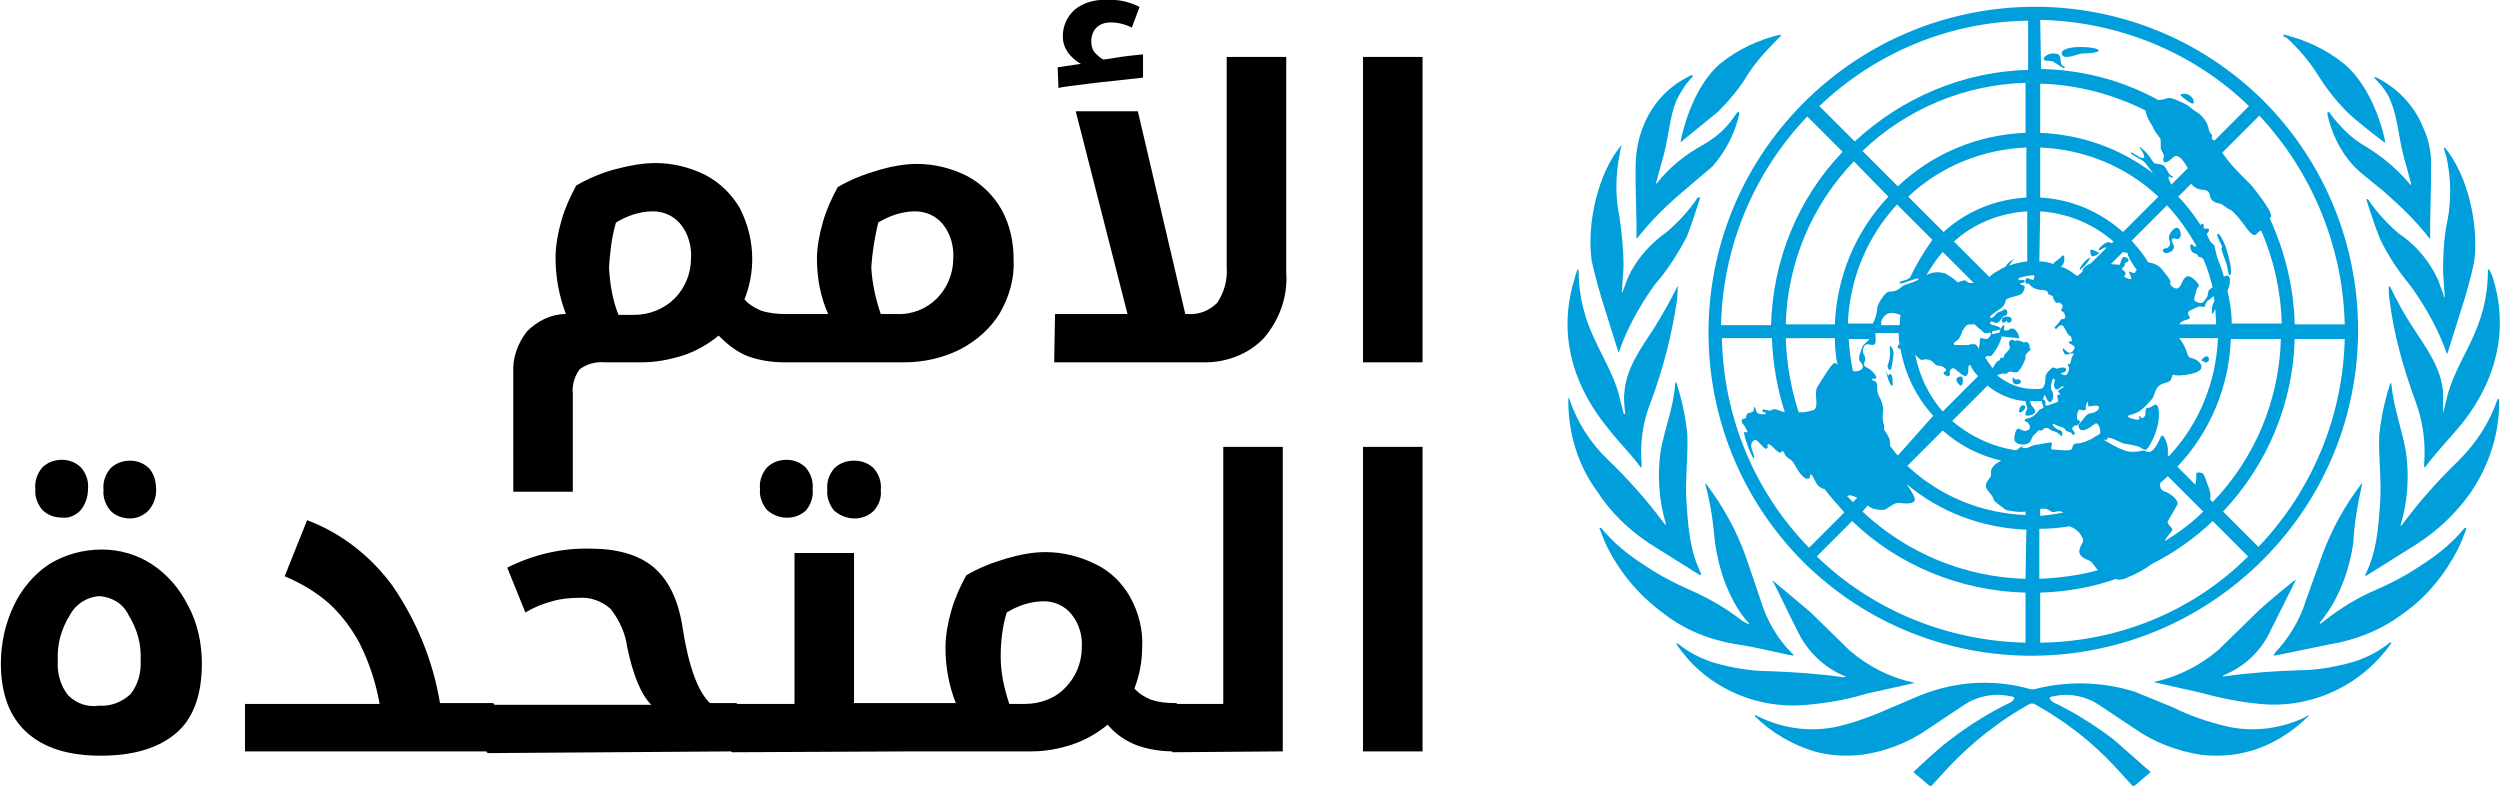 <?xml version="1.0" encoding="utf-8"?>
<!-- Generator: Adobe Illustrator 21.1.0, SVG Export Plug-In . SVG Version: 6.00 Build 0)  -->
<svg version="1.1" id="Layer_1" xmlns="http://www.w3.org/2000/svg" xmlns:xlink="http://www.w3.org/1999/xlink" x="0px" y="0px"
	 viewBox="0 0 289.8 91.1" style="enable-background:new 0 0 289.8 91.1;" xml:space="preserve">
<style type="text/css">
	.st0{fill:#009EDB;}
</style>
<path d="M158,87.1h6.9V51.8H158V87.1z M148.7,87.1V51.8h-6.9v29.8h-5.8c-0.1,0-0.2,0.1-0.2,0.2v5.2c0,0.1,0.1,0.2,0.2,0.2
	c0,0,0,0,0,0L148.7,87.1z M116.7,71c1.3-0.8,2.8-1.3,4.3-1.3c1.2,0,2.4,0.5,3.2,1.5c0.9,1.1,1.3,2.5,1.2,3.9c0,1.7-0.7,3.4-1.9,4.6
	c-1.2,1.3-3,1.9-4.7,1.9H117c-0.6-1.8-1-3.6-1-5.5C116,74.4,116.2,72.6,116.7,71 M105.5,81.5c-0.2,0-0.2,0.1-0.2,0.2v5.2
	c0,0.2,0.1,0.2,0.2,0.2h14.1c1.6,0,3.2-0.3,4.7-0.8c1.5-0.5,2.9-1.3,4.1-2.3c0.9,1.1,2.1,1.9,3.4,2.4c1.4,0.5,2.8,0.7,4.3,0.7h0.2
	c0.1,0,0.2-0.1,0.2-0.2c0,0,0,0,0,0v-5.2c0-0.1-0.1-0.2-0.2-0.2h-0.2c-0.9,0-1.8-0.1-2.7-0.4c-0.7-0.3-1.4-0.7-1.9-1.3
	c0.6-1.5,0.9-3.2,0.9-4.8c0.1-2-0.4-4-1.4-5.8c-0.9-1.6-2.3-3-4-3.8c-1.8-0.9-3.8-1.4-5.8-1.4c-1.5,0-3,0.3-4.4,0.7
	c-1.7,0.5-3.3,1.1-4.8,2c-0.7,1.3-1.3,2.6-1.7,4c-0.4,1.4-0.7,2.9-0.7,4.4c0,2.2,0.4,4.4,1.2,6.4L105.5,81.5z M101.3,59.2
	c0.6-0.7,0.9-1.5,0.8-2.4c0.1-0.9-0.2-1.8-0.8-2.5c-0.6-0.6-1.4-0.9-2.3-0.9c-0.9,0-1.7,0.3-2.3,0.9c-0.6,0.7-0.9,1.6-0.8,2.5
	c-0.1,0.9,0.3,1.8,0.8,2.4C98.1,60.4,100.1,60.4,101.3,59.2 M93.4,59.2c0.6-0.7,0.9-1.6,0.8-2.5c0.1-0.9-0.2-1.8-0.8-2.5
	c-0.6-0.6-1.4-0.9-2.2-0.9c-0.9,0-1.7,0.3-2.3,0.9c-0.6,0.7-0.9,1.6-0.8,2.5c-0.1,0.9,0.3,1.8,0.8,2.4
	C90.2,60.3,92.2,60.3,93.4,59.2 M106,87.1c0.1,0,0.2-0.1,0.2-0.2c0,0,0,0,0,0v-5.2c0-0.1-0.1-0.2-0.2-0.2h-7V64.1h-6.9v17.5h-7.2
	c-0.2,0-0.2,0.1-0.2,0.2v5.2c0,0.1,0.1,0.2,0.2,0.2c0,0,0,0,0,0L106,87.1z M85.3,87.1c0.2,0,0.2-0.1,0.2-0.2v-5.2
	c0-0.1-0.1-0.2-0.2-0.2h-3c-1.4-1.3-2.5-4.3-3.2-8.9c-0.5-3.2-1.7-5.5-3.4-6.9c-1.7-1.4-4.2-2.1-7.2-2.1c-3.4-0.1-6.7,0.7-9.7,2.2
	l2.1,5.2c1-0.6,2-1,3.1-1.3c1-0.3,2.1-0.4,3.1-0.4c1.4-0.1,2.7,0.4,3.7,1.3c1,1.3,1.7,2.8,1.9,4.4c0.7,3.3,1.6,5.5,2.8,6.7H56.6
	c-0.2,0-0.2,0.1-0.2,0.2v5.2c0,0.1,0.1,0.2,0.2,0.2c0,0,0,0,0,0L85.3,87.1z M28.4,87.1h28.7c0.1,0,0.2-0.1,0.2-0.2c0,0,0,0,0,0v-5.2
	c0-0.1-0.1-0.2-0.2-0.2H51c-0.8-4.9-2.7-9.5-5.5-13.6c-2.5-3.4-5.9-6.1-9.9-7.6L33,66.8c1.9,0.8,3.6,1.8,5.2,3.2
	c1.4,1.3,2.6,2.9,3.5,4.6c1.1,2.2,1.9,4.6,2.3,7H28.4L28.4,87.1z M17.2,59.2c0.6-0.7,0.9-1.5,0.9-2.4c0-0.9-0.2-1.8-0.8-2.5
	c-0.6-0.6-1.4-0.9-2.2-0.9c-0.9,0-1.7,0.3-2.3,0.9c-0.6,0.7-0.9,1.6-0.8,2.5c-0.1,0.9,0.3,1.8,0.8,2.4c0.6,0.6,1.4,0.9,2.3,0.9
	C15.8,60.1,16.6,59.8,17.2,59.2 M9.3,59.2c0.6-0.7,0.9-1.6,0.9-2.5c0.1-0.9-0.2-1.8-0.8-2.5c-0.6-0.6-1.4-0.9-2.2-0.9
	c-0.9,0-1.7,0.3-2.3,0.9c-0.6,0.7-0.9,1.6-0.8,2.5c-0.1,0.9,0.3,1.8,0.8,2.4c0.6,0.6,1.4,0.9,2.3,0.9C7.9,60.1,8.7,59.8,9.3,59.2
	 M7.9,80.6c-0.9-1.1-1.3-2.6-1.2-4c-0.1-1.9,0.4-3.7,1.4-5.3c0.7-1.3,2-2.1,3.4-2.2c1.5,0.1,2.8,0.9,3.4,2.2c1,1.6,1.5,3.4,1.4,5.2
	c0.1,1.4-0.3,2.9-1.2,4c-1,0.9-2.3,1.4-3.6,1.3C10.2,82,8.9,81.6,7.9,80.6 M20.4,85c2-1.7,3-4.4,3-8.1c0-2.3-0.5-4.7-1.6-6.7
	c-1-2-2.4-3.6-4.2-4.8c-1.7-1.1-3.7-1.7-5.8-1.7c-2.2,0-4.3,0.6-6.1,1.7c-1.8,1.2-3.2,2.9-4.1,4.8c-1,2.1-1.5,4.4-1.5,6.7
	c0,3.5,1,6.2,3,8s4.8,2.7,8.6,2.7S18.4,86.7,20.4,85 M158,42h6.9V6.6H158V42z M122.7,10.2c0.3-0.1,1.8-0.3,4.3-0.6l5.5-0.6V6.3
	c-0.9,0.1-2.2,0.2-3.8,0.5l-0.8,0.1c-0.4-0.2-0.7-0.5-1-0.8c-0.3-0.4-0.4-0.8-0.4-1.3c0-0.6,0.2-1.2,0.6-1.6c0.4-0.4,1-0.6,1.6-0.6
	c0.9,0,1.7,0.2,2.5,0.6l0.9-2.4c-1.2-0.6-2.5-0.9-3.8-0.8c-1.3-0.1-2.7,0.3-3.7,1.1c-0.9,0.8-1.4,1.9-1.4,3.1c0,0.7,0.2,1.3,0.6,1.9
	c0.4,0.5,0.9,1,1.5,1.3l-2.7,0.4L122.7,10.2z M122.2,42h17.1c2.7,0.1,5.4-0.9,7.2-2.8c1.8-2.1,2.8-4.8,2.6-7.6V6.6h-6.9V31
	c0.1,1.5-0.3,2.9-1.1,4.1c-0.9,0.9-2.1,1.4-3.4,1.3h-0.3l-5.5-23.5h-7.2l6,23.5h-8.4L122.2,42z M101.8,25.8c1.3-0.8,2.8-1.3,4.3-1.3
	c1.2,0,2.4,0.5,3.2,1.5c0.9,1.1,1.3,2.6,1.2,4c0,1.7-0.7,3.4-1.9,4.6c-1.2,1.2-2.9,1.9-4.7,1.8h-1.8c-0.6-1.7-1-3.6-1.1-5.4
	C101.1,29.3,101.4,27.5,101.8,25.8 M90.7,36.4c-0.2,0-0.2,0.1-0.2,0.2v5.2c0,0.2,0.1,0.2,0.2,0.2h14.1c2.3,0,4.5-0.5,6.5-1.5
	c1.9-1,3.5-2.4,4.6-4.2c1.1-1.9,1.7-4,1.6-6.2c0-2-0.4-4-1.4-5.8c-0.9-1.6-2.3-3-4-3.9c-1.8-0.9-3.8-1.4-5.8-1.4
	c-1.5,0-3,0.3-4.4,0.7c-1.7,0.5-3.3,1.1-4.8,2c-0.7,1.3-1.3,2.6-1.7,4c-0.4,1.4-0.7,2.9-0.7,4.3c0,2.2,0.4,4.4,1.3,6.4L90.7,36.4z
	 M71.4,25.8c1.3-0.8,2.8-1.3,4.3-1.3c1.2,0,2.4,0.5,3.2,1.5c0.9,1.1,1.3,2.6,1.2,4c0,1.7-0.7,3.4-1.9,4.6c-1.2,1.2-2.9,1.9-4.7,1.9
	h-1.8c-0.7-1.7-1-3.6-1.1-5.5C70.7,29.3,70.9,27.5,71.4,25.8 M91.2,42c0.1,0,0.2-0.1,0.2-0.2c0,0,0,0,0,0v-5.2
	c0-0.1-0.1-0.2-0.2-0.2h-0.2c-0.9,0-1.9-0.1-2.8-0.4c-0.7-0.3-1.4-0.7-1.9-1.3c0.6-1.5,0.9-3.1,0.9-4.7c0-2-0.5-4-1.4-5.8
	c-0.9-1.6-2.3-3-4-3.9c-1.8-0.9-3.8-1.4-5.8-1.4c-1.5,0-3.1,0.3-4.6,0.7c-1.6,0.4-3.2,1.1-4.6,1.9c-0.7,1.3-1.3,2.6-1.7,4
	c-0.4,1.4-0.7,2.9-0.7,4.4c0,2.2,0.4,4.4,1.2,6.5c-1.7,0-3.3,0.8-4.5,2c-1.1,1.4-1.7,3.1-1.6,4.8V57h6.9V45.6c-0.1-1,0.2-2,0.8-2.8
	c0.8-0.6,1.9-0.9,2.9-0.8h4.3c1.6,0,3.2-0.3,4.8-0.8c1.5-0.5,2.9-1.3,4.1-2.3c1,1,2.1,1.9,3.4,2.4c1.4,0.5,2.8,0.7,4.3,0.7L91.2,42z
	"/>
<g>
	<g>
		<g>
			<g>
				<path class="st0" d="M267.3,83.1c-2.9,1.4-6.1,1.8-9.2,1.1c-2.1-0.5-4.2-1.2-6.2-2.2l-4.4-1.8c-3.8-1.2-7.9-1.3-11.7-0.3h-0.4
					c-3.8-1.1-7.9-1-11.7,0.3c-1.5,0.5-2.9,1.2-4.4,1.8c-2,0.9-4.1,1.7-6.2,2.2c-3.1,0.7-6.3,0.3-9.2-1.1l-0.4-0.2
					c-0.1,0-0.1,0-0.1,0.1c1.9,1.9,4.3,3.3,6.9,4.1c1.8,0.5,3.6,0.6,5.5,0.4c2.8-0.4,5.4-1.4,7.7-3l4.2-2.8c1.5-1,3.4-1.4,5.3-1
					c1,0.1,0.2,0.6,0.1,0.7c-2.5,1.2-4.9,2.7-7.1,4.4c-1.5,1.1-4.2,3.7-4.2,3.7l2,1.7l2.2-2.4c2.7-2.8,5.7-5.2,9.1-7.1
					c0.3-0.2,0.6-0.2,0.9,0c3.4,1.9,6.5,4.3,9.1,7.1l2.2,2.4l2-1.7l-4.2-3.7c-2.2-1.7-4.6-3.2-7.1-4.4c-0.1-0.1-0.9-0.6,0.1-0.7
					c1.8-0.4,3.7,0,5.2,1l4.2,2.8c2.3,1.6,5,2.6,7.7,3c1.8,0.2,3.7,0.1,5.5-0.4c2.6-0.7,5-2.2,6.9-4.1c0,0-0.1-0.1-0.1-0.1
					L267.3,83.1 M277,74.5c-1.2,1-2.6,1.7-4.1,2.2c-2.1,0.6-4.3,1-6.5,1c-2.9,0.1-5.7,0.3-8.5,0.7c-0.2,0-0.3,0-0.2-0.1h0
					c2.5-1,4.5-2.9,5.6-5.4l2.8-5.6c0,0,0-0.1,0-0.1c-0.2,0.1-3,2.4-4.3,3.6l-4.6,4.5c-2.1,1.8-4.6,3.1-7.3,3.7c0,0-0.1,0-0.1,0
					c0,0,0,0.1-0.1,0.1h0.1l5.3,1.2c2.2,0.6,4.6,1.1,6.9,1.3c6,0.6,11.9-2.2,15.3-7.2C277.2,74.5,277.1,74.5,277,74.5 M285.7,61.2
					c-1.4,1.7-3.1,3.1-5,4.3c-1.6,1.1-3.3,2-5.1,2.8c-2.2,0.9-4.3,2.2-6.2,3.7l-0.4,0.3c-0.1,0-0.1,0-0.1-0.1s3-3.1,3.9-9.3
					c0.1-2.2,0.5-4.5,1-6.7c0-0.1,0-0.1,0-0.2c-2,2.6-3.6,5.5-4.7,8.6l-1.8,5c-0.7,2.3-2,4.4-3.6,6.1l-0.1,0.2c0,0,0,0.1,0,0.1
					l0.6-0.1l5.8-1.2c3.1-0.5,6.1-1.7,8.6-3.6c2.7-1.9,4.8-4.5,6.3-7.4c0.4-0.8,0.7-1.6,1-2.4C285.8,61.2,285.8,61.2,285.7,61.2
					 M289.5,46.3c-0.9,2.7-2.5,5.1-4.5,7.1c-2.4,2.3-4.6,4.8-6.6,7.5c0,0.1-0.2,0-0.1-0.1c0.8-2.7,1-5.6,0.6-8.4
					c-0.4-2.4-1.4-5-1.7-7.9c0-0.1-0.1-0.1-0.1-0.1c0,0.1-0.1,0.2-0.1,0.3c-0.6,1.9-1,3.8-1.2,5.8c-0.1,2.4,0.3,5.4,0.1,7.9
					c-0.2,2.8-0.4,5.6-1.7,8.2c0,0.1,0,0.1,0,0.2l5.9-3.7c2.5-1.6,4.6-3.6,6.3-6c2.1-3.1,3.3-6.7,3.3-10.4c0-0.1,0-0.2,0-0.4
					C289.7,46.2,289.5,46.3,289.5,46.3"/>
				<path class="st0" d="M283.2,47.9C283.2,47.9,283.2,47.9,283.2,47.9C283.2,48,283.1,47.9,283.2,47.9
					C283.1,47.9,283.1,47.9,283.2,47.9c0-0.8,0-1.6,0-2.4c-0.2-2.8-1.9-5.1-3.4-7.4c-1-1.5-1.9-3.1-2.7-4.8c0,0-0.1-0.1-0.2-0.1
					c0,0.2,0,1.1,0.1,1.6c0.5,4,1.6,7.9,3,11.7c0.9,2.4,1.2,4.9,1,7.4c0,0.2,0,0.2,0.1,0.3c0.9-1.3,2.6-3.1,3.7-4.4
					s7.1-8.1,4.2-17.5c-0.1-0.4-0.3-0.8-0.5-1.1c0,0-0.1,0.1-0.1,0.1c0,6.7-3.2,9.6-4.6,14.2L283.2,47.9 M283.2,34l-0.6-1.6
					l-0.4-0.8c-1-1.8-2.4-3.4-4.1-4.5c-1.4-1.2-2.6-2.5-3.6-4c0,0-0.1,0-0.1,0h-0.1c0.1,0.3,1,3.2,1.6,4.6c0.9,1.9,2.1,3.7,3.5,5.4
					l0.3,0.4c1.6,2.3,3,4.8,3.9,7.4c0,0.1,0.1,0.1,0.1,0.1l1.6-5.1c0.6-1.8,1.1-3.7,1.5-5.5c0.6-4.4-0.8-10.2-3.4-13.3
					c0,0-0.1,0.1-0.1,0.1c0,0.1,0.1,0.3,0.1,0.4l0.2,0.6c0.5,2.4,0.6,4.9,0.1,7.4c-0.4,1.9-0.5,3.9-0.5,5.9c0,0.3,0.2,2.8,0.2,2.9
					s-0.1,0-0.1,0 M275.3,9.1c0.8,0.8,1.5,1.7,1.9,2.8c0.7,1.7,0.9,4.2,1.4,6.1l0.9,3.3c0,0.1-0.1,0.2-0.1,0.1
					c-1.5-1.8-3.3-3.3-5.3-4.5c-1.4-0.8-2.5-1.9-3.5-3.1L270,13c-0.1,0-0.1,0-0.2,0v0.3c0.5,2.2,1.5,4.3,3.1,6
					c1.2,1.2,2.7,2.2,4,3.4c1.7,1.5,3.3,3.1,4.7,4.9c0,0,0.1,0.1,0.1,0l0-1.6l0.1-4.8v-1.6c0.1-1.6-0.2-3.3-0.9-4.8
					c-1-2.5-2.9-4.5-5.2-5.7c-0.1-0.1-0.3-0.1-0.5-0.2C275.2,9,275.2,9,275.3,9.1 M265.1,4.4c1.4,1.3,2.6,2.7,3.6,4.3
					c1,1.6,2.1,3,3.4,4.3c0.9,0.9,3.6,3,4.3,3.5c0,0,0,0,0.1,0c-0.1-0.8-1.4-6.4-4.9-9.2c-2-1.6-4.4-2.7-6.9-3.3v0.2L265.1,4.4
					 M209.5,81.7c2.3-0.2,4.6-0.6,6.9-1.3l5.4-1.2h0.1c0,0,0-0.1-0.1-0.1c0,0-0.1,0-0.1,0c-2.7-0.6-5.2-1.9-7.3-3.7l-4.6-4.5
					l-4.3-3.6c0,0,0,0.1,0,0.1c0.4,0.6,1.9,3.9,2.8,5.6c1.1,2.4,3.1,4.4,5.6,5.4c0.1,0.1,0,0.1-0.2,0.1h-0.1
					c-2.8-0.4-5.7-0.6-8.5-0.7c-2.2,0-4.4-0.4-6.5-1c-1.5-0.5-2.9-1.2-4.1-2.2c-0.1,0-0.1,0-0.2,0C197.5,79.5,203.4,82.3,209.5,81.7
					 M207.3,75.9l0.6,0.1c0,0,0-0.1,0-0.1l-0.2-0.2c-1.7-1.7-2.9-3.8-3.6-6.1l-1.7-5c-1.1-3.1-2.7-6-4.7-8.6c0,0.1,0,0.1,0,0.2
					c0.6,2.2,0.9,4.4,1.1,6.7c0.9,6.3,3.8,9.2,3.9,9.3s0,0.2-0.1,0.1L202,72c-1.9-1.5-4-2.7-6.3-3.7c-1.8-0.8-3.5-1.7-5.1-2.8
					c-1.9-1.2-3.6-2.6-5-4.3c-0.1,0-0.1,0-0.2,0c0.3,0.8,0.6,1.6,1,2.4c1.5,2.9,3.6,5.4,6.3,7.4c2.5,2,5.5,3.2,8.7,3.7
					C203.4,75,205.4,75.5,207.3,75.9 M191.2,63l5.9,3.7c0-0.1,0.1-0.1,0.1-0.2c-1.3-2.6-1.5-5.3-1.7-8.2c-0.2-2.4,0.2-5.5,0.1-7.9
					c-0.2-2-0.6-3.9-1.2-5.8c0-0.1-0.1-0.2-0.1-0.3c-0.1,0-0.1,0.1-0.1,0.1c-0.2,2.9-1.3,5.5-1.7,7.9c-0.4,2.8-0.2,5.7,0.6,8.4
					c0,0.1-0.1,0.2-0.1,0.1c-2-2.7-4.2-5.2-6.6-7.5c-2.1-2-3.6-4.4-4.5-7.1c0,0-0.1-0.1-0.1-0.1c0,0.1,0,0.2,0,0.4
					c0,3.7,1.1,7.4,3.3,10.4C186.7,59.4,188.8,61.4,191.2,63 M190.2,54.2c0.1-0.1,0.1-0.1,0.1-0.3c-0.2-2.5,0.1-5,1.1-7.4
					c1.4-3.8,2.4-7.7,3-11.7l0.1-1.6c0,0-0.1,0-0.1,0.1c-0.8,1.6-1.7,3.2-2.7,4.8c-1.5,2.3-3.2,4.6-3.4,7.4c-0.1,0.8,0,1.6,0.1,2.4
					c0,0,0,0.1-0.1,0.1c0,0,0,0-0.1-0.1l-0.6-2.4c-1.4-4.6-4.6-7.5-4.6-14.2c0,0-0.1-0.1-0.1-0.1c-0.2,0.4-0.3,0.8-0.4,1.2
					c-2.9,9.4,3,16.1,4.1,17.5S189.3,52.9,190.2,54.2 M186,35.7l1.6,5.1c0,0,0.1,0,0.1-0.1c0.9-2.6,2.3-5.1,3.9-7.4l0.3-0.4
					c1.4-1.6,2.6-3.5,3.6-5.4c0.6-1.4,1.5-4.4,1.6-4.6H197c-0.1,0-0.1,0-0.2,0c-1,1.5-2.2,2.8-3.6,4c-1.7,1.2-3.1,2.7-4.1,4.5
					l-0.4,0.8l-0.6,1.6c0,0-0.1,0.2-0.1,0s0.2-2.5,0.2-2.9c0-2-0.2-3.9-0.5-5.9c-0.5-2.4-0.4-4.9,0.1-7.4c0-0.2,0.1-0.4,0.1-0.6
					L188,17c0,0,0-0.1-0.1-0.1c-2.6,3.1-4,8.9-3.4,13.3C184.9,32,185.4,33.8,186,35.7 M189.6,21.2l0.1,4.8v1.6h0.1
					c1.4-1.8,3-3.4,4.7-4.9l4-3.4c1.5-1.7,2.6-3.8,3.1-6V13c-0.1,0-0.1,0-0.2,0l-0.5,0.7c-0.9,1.3-2.1,2.3-3.5,3.1
					c-2,1.1-3.9,2.6-5.3,4.4c-0.1,0.1-0.2,0.1-0.1-0.1l0.9-3.3c0.5-1.9,0.7-4.4,1.4-6.1c0.5-1,1.1-2,1.9-2.8c0-0.1,0-0.1,0-0.2
					c-0.2,0-0.3,0.1-0.5,0.2c-2.4,1.2-4.2,3.2-5.2,5.7c-0.6,1.5-0.9,3.1-0.9,4.8L189.6,21.2 M194.8,16.5
					C194.8,16.6,194.8,16.6,194.8,16.5l4.3-3.5c1.3-1.3,2.5-2.7,3.4-4.2c1-1.6,2.3-3,3.6-4.3l0.3-0.3c0-0.1,0-0.1,0-0.2
					c-2.5,0.6-4.9,1.7-6.9,3.3C196.1,10.1,194.9,15.8,194.8,16.5 M234.7,47.4c0.3-0.4-0.4-0.7-0.6,0S234.4,47.8,234.7,47.4
					 M242.3,29.9c-0.3-0.1-1.4,1.2-1.2,1.4C241.6,30.9,242,30.5,242.3,29.9 M242.5,29.7c0.2,0.1,0.9-0.3,0.8-0.4s-1-0.5-1-0.3
					C242.3,29.4,242.4,29.6,242.5,29.7 M255.8,42c0.4-0.1,0.3-0.7,0-0.7s-0.7,0.5-0.6,0.5S255.7,42.1,255.8,42 M251,28.8
					c-0.3,0-0.4,0.3-0.1,0.5c0.2,0.1,0.5,0,0.7-0.1c0.2-0.1,0.4-0.3,0.4-0.6s-0.4-0.7-0.2-0.9s0.5,0.1,0.7,0s0.3-0.3,0.3-0.5
					s-0.1-0.8-0.5-0.8s-0.8,0.8-0.8,0.8c-0.1,0.2-0.1,0.5,0,0.7C251.6,28.2,251.6,28.7,251,28.8"/>
				<path class="st0" d="M257.5,28.8c0,0.2,0.5,1.5,0.6,1.8s0.2,1.4,0.4,1.3s0.1-0.7,0.1-0.9c-0.1-0.7-0.3-1.4-0.5-2.1
					c-0.1-0.4-0.7-1.8-1-1.8s0.3,1,0.4,1.3C257.6,28.5,257.6,28.7,257.5,28.8 M254.1,12c0.3,0.1,0.3-0.5-0.2-0.9s-1.3-0.2-1.1,0
					C253.2,11.4,253.6,11.8,254.1,12 M239.2,7.7c-0.6-0.4-0.1-1-0.6-1.4c-0.6-0.2-1.2-0.1-1.6,0.3c-0.4,0.6,0.6,0.4,0.9,0.5
					s1.3,0.9,1.4,0.8S239.3,7.7,239.2,7.7 M243.1,5.7c-0.9-0.4-4.2-0.4-4.1,0.5s1.9,0,2.4,0S243.9,6.1,243.1,5.7 M234.1,44
					c-0.1-0.1-0.5,0.1-0.6-0.1s-0.3-0.1-0.2,0s-0.1,0.3,0.1,0.5c0.2,0.2,0.6,0.2,0.8,0C234.3,44.3,234.3,44.1,234.1,44 M232.2,37.4
					c0.3,0,0.3-0.2,0.4-0.2s0,0.2,0.3,0.2s0.6-0.7-0.3-0.7C231.9,36.7,232,37.4,232.2,37.4 M233.4,38.1c-0.5-0.1-0.4,0.2-0.8,0.2
					c-0.6,0.1-0.1-0.4-0.3-0.6c-0.1-0.1-0.4,0.4-0.5,0.7c0,0.1,0,0.6,0.2,0.6l1.9,0.2C234.3,39.4,233.9,38.3,233.4,38.1 M227.3,44.7
					c0.2,0,0.3-0.6,0.2-0.9s-0.6-0.1-0.7,0.1S227.1,44.7,227.3,44.7 M219.4,44.6c0-0.3,0-1-0.2-1.2s-0.1,0.1-0.3,0.1
					s-0.1-0.4-0.2-0.4s0.1,0.6,0.2,0.9S219.3,45,219.4,44.6 M219.2,42.8c0.2-0.6,0.2-1.2,0.3-1.8c0-0.5-0.3-0.9-0.4-0.9s0,0.3,0,0.8
					c0,0.5-0.1,1-0.3,1.5C218.8,42.6,219,43.1,219.2,42.8"/>
				<path class="st0" d="M209,65.1c14.8,14.7,38.7,14.5,53.4-0.3c14.6-14.7,14.6-38.4,0-53.1C247.6-3,223.7-2.8,209,12
					C194.4,26.7,194.4,50.4,209,65.1 M199.6,39.2h5.8c0.1,2.9,0.6,5.8,1.5,8.6c-0.3-0.1-0.6-0.2-0.9-0.3c-0.4-0.2-0.7,0.1-0.8,0.1
					c-0.4,0-0.9-0.3-0.9,0s0.4,0.1,0.4,0.3s-1,0.2-1.1-0.2s-0.3-0.8-0.3-0.3s-0.5,0.4-0.7,0.5c-0.1,0.1-0.2,0.3-0.2,0.5
					c0,0.2-0.5,0-0.5,0.4s0.3,0.4,0.4,0.7s0.4,0.5,0.2,0.6s-0.1-0.1-0.3,0s0.9,3.1,1.1,3s-0.3-1-0.3-1.4s0.1-0.5,0.4-0.7
					s1.1,1.2,1.4,1s-0.1-0.4,0.2-0.5s1.2,1.3,1.5,0.9c0.2-0.3,0.4,0.2,0.4,0.3c0.3,0.5,0.8,0.5,1.1,1.1s1,1.7,1.5,1.7
					s0.2-0.5,0.4-0.5s0.4,0.6,0.7,1.1c0.2,0.3,0.5,0.5,0.9,0.6c0.7,0.9,1.5,1.8,2.3,2.7l-4.1,4.1C203.3,56.9,199.8,48.3,199.6,39.2
					 M232.5,30.9l-0.4,0.2c-0.5,0.3-1.1,0.6-1.5,1l-4.1-4.1c2.3-2.1,5.3-3.3,8.5-3.5v5.8c-0.7,0.1-1.4,0.2-2.1,0.5
					c0.2-0.4,0.6-0.8,0.6-0.8S232.7,30.4,232.5,30.9 M229.4,40.3v0.2c0,0,0,0.1,0,0.1c0-0.2-0.1-0.3-0.2-0.5
					c-0.1-0.1-0.2-0.2-0.3-0.2c-0.1,0-0.2,0-0.3,0l-0.2,0l-0.2,0.1h-1.4c-0.2,0-0.3,0-0.3-0.1c-0.1-0.4,0.5-0.1,0.9-1.3
					c0-0.1,0.1-0.3,0.2-0.4l0.1-0.2l0.1-0.1l0.1-0.1c0.1-0.2,0.4-0.2,0.6-0.2h0.4l0,0l0.1,0.1l0.1,0.1c0.1,0.1,0.2,0.1,0.2,0.2
					c0.2,0.1,0.3,0.2,0.4,0.3l0.1,0.1c0,0,0,0.1,0.1,0.1c0.1,0.1,0.1,0.1,0.2,0.1h0.4c0.2-0.1,0.2,0,0.3,0c0,0,0,0.1,0,0.1
					c0,0.1,0,0.1-0.1,0.2c0,0.1-0.1,0.1-0.1,0.2c-0.1,0.1-0.2,0.2-0.4,0.2c-0.2,0-0.3-0.1-0.5-0.1c-0.1,0-0.2,0-0.2,0.1v0.1
					c0,0,0,0,0,0.1v0.1c0,0,0,0.1,0,0.1v0.1 M218.4,49.3c-0.2-0.6-0.2-1.1-0.1-1.7c0-0.6-0.2-1.2-0.5-1.7c-0.2-0.4-0.2-0.8-0.2-1.2
					c0-0.7-0.6-0.5-0.6-0.7s0.4,0,0.5-0.2s-0.6-1-1.1-1.2s-0.3-0.5-0.2-0.8c0-0.3,0-0.6-0.2-0.8c-0.1-0.4,0-1.1,0.5-1.1
					c0.2,0,0.6,0.2,0.8,0s0.1-0.8,0.1-1.3h2.7c0,0.4,0,0.9,0.1,1.3c-0.2,0.1-0.3,0.3-0.2,0.4c0.1,0.1,0.2,0.2,0.3,0.1
					c0.5,2.9,1.8,5.6,3.8,7.8l-4.1,4.6c-0.3-0.3-0.6-0.7-0.9-1.1c0-0.1,0-0.2,0-0.3c0-0.7-0.4-1.1-0.7-1.6 M214.8,43
					c-0.3-1.2-0.4-2.5-0.5-3.7h2.4c-0.2,0.3-0.7,0.6-0.8,0.9s-0.6,1.3-0.3,1.7C216.5,42.7,215.4,43.2,214.8,43 M215.3,57.7l-0.5,0.5
					l-0.7-0.7h0.1C214.4,57.3,214.8,57.5,215.3,57.7 M221.4,32.2c-0.1,0-0.1,0.1-0.2,0.1c-0.3,0.3-1,0.2-1,0.5s2.1-0.7,2.2-0.5
					s-0.9,0.5-1.5,0.7s-0.8,0.8-1.8,0.8c-0.4,0-0.7,0.4-0.9,0.7c-0.3,0.4-0.5,0.8-0.6,1.2c0,0.6-0.2,1.2-0.5,1.8h-2.9
					c0.2-5.1,2.2-10,5.7-13.8l4.1,4.1C223,29.2,222.1,30.7,221.4,32.2 M225.2,29.2l3.6,3.6c-0.1,0-0.2,0-0.4,0
					c-0.4,0-0.4-0.3-0.7-0.3c-0.6,0.1-0.7,0.3-0.8,0.2c-0.4-0.4-0.9-0.7-1.4-1c-0.7-0.2-1.4-0.2-2,0.1l-0.2,0.1
					C223.9,30.9,224.5,30,225.2,29.2 M220.3,36.5l-0.1,1.2h-2.1c-0.1-0.3,0-0.6,0.2-0.9c0.3-0.4,0.7-0.6,1.2-0.5
					C219.7,36.3,220,36.4,220.3,36.5 M222,41.1l0.3,0.3c0.2,0.2,0.4,0.4,0.6,0.3s0.7,0,0.7,0c0.3,0.1,0.5,0.3,0.7,0.5
					c0.2,0.3,0.6,0.1,0.9,0.3s0.6,0.4,0.2,0.6s0.4,0.6,0.5,0.5s0.2-0.2,0.1-0.5c0-0.1,0.2-0.5,0.5-0.4s1.2,1.2,1.5,0.8
					s0.1-0.9,0.2-1c0-0.1,0.1-0.2,0.2-0.2c0.2,0.5,0.5,0.9,0.9,1.3l-4.1,4.1C223.6,45.9,222.5,43.6,222,41.1 M225.3,26.9l-4.1-4.1
					c3.7-3.5,8.6-5.5,13.7-5.7v5.8C231.3,23.1,227.9,24.5,225.3,26.9 M220,21.6l-4.1-4.1c5.1-4.9,11.9-7.7,18.9-7.9v5.8
					C229.3,15.6,224,17.8,220,21.6 M218.9,22.8c-3.8,4-6,9.3-6.2,14.8H207c0.2-7.1,3-13.8,7.9-18.9L218.9,22.8z M212.7,39.2
					c0,1,0.1,2.1,0.3,3.1c-0.1,0-0.1-0.3-0.4-0.2s-1.4,1.9-1.9,2.7s0.2,2.2-0.4,2.7c-0.5,0.2-1.1,0.3-1.7,0.3h-0.1
					c-0.9-2.8-1.4-5.7-1.5-8.6H212.7z M234.8,74.5c-9-0.2-17.7-3.7-24.2-10l4.1-4.1c5.4,5.2,12.6,8.1,20.1,8.3V74.5z M234.8,67.1
					c-7.1-0.2-13.8-3-18.9-7.8l0.6-0.7c0.1,0.1,0.3,0.2,0.5,0.3c0.4,0.2,0.9,0.2,1.4,0.2c0.4-0.1,1.1-0.8,1.6-0.8s1.3,0.2,1.8-0.1
					s-0.3-1.3-0.6-1.8c-0.1-0.1-0.1-0.2-0.2-0.3c3.9,3.3,8.8,5.1,13.9,5.3L234.8,67.1z M234.8,59.7c-5.1-0.2-10-2.2-13.7-5.7
					l4.1-4.1c1.9,1.7,4.2,2.9,6.8,3.5c-0.9,0.4-1.3,1-1.2,1.5s-0.6,0.8-0.6,1.4s0.8,1,0.9,1.6c0.1,0.3,0.8,0.7,1.4,1.2
					c0.8,0.2,1.6,0.3,2.3,0.2L234.8,59.7z M234.6,51.8c-0.3-0.2-0.5,0.2-0.9,0.4c-2.7-0.4-5.3-1.6-7.4-3.4l4.1-4.1
					c1.2,1,2.8,1.7,4.4,1.8c0,0.2,0.1,0.4,0.2,0.8c0,0.2-0.3,0.6-0.2,0.8s1,0,1.1-0.3s-0.2-0.5-0.4-0.8c-0.1-0.2-0.1-0.3-0.2-0.5
					h0.4c0.3,0,0.6,0,0.9,0c0.1,0,0.2-0.1,0.2-0.2c0-0.1,0.1-0.2,0.1-0.3l0.1-0.2c0,0,0.1,0,0.1,0.1c0.1,0.2,0.3,0.8,0.6,0.7
					s0.4-1,0.2-1.2c-0.2-0.3-0.2-0.6-0.1-0.9c0-0.1,0.1-0.7,0.3-0.6s0,0.6,0,0.7c0,0.3,0.2,0.7,0.5,0.5c0.2-0.1,0.4-0.4,0.6-0.3
					s-0.5,0.3-0.6,0.5s0.3,0.3,0.2,0.4s-0.2,0-0.3,0.1s0.2,0.7,0,0.8l-1.1,0.4c-0.2,0.1-0.4-0.1-0.3-0.2s-0.1-0.5-0.2-0.5
					s-0.2,0.1-0.2,0.3s0.2,0.5,0.2,0.6s-0.3,0.2-0.5,0.3c-0.2,0.3-0.5,0.6-0.8,0.8c-0.3,0.2-0.9,0.2-0.9,0.4s0.3,0.2,0.4,0.3
					c0.2,0.3,0.4,0.7-0.1,0.9s-0.9-0.3-1.1-0.2s-0.4,0.6-0.4,1.2s1.1,0.8,1.6,0.5c0.4-0.2,0.4-0.8,0.7-1s0.4-0.6,0.7-0.5
					s0.3-0.3,0.7-0.3s0.4,0.3,0.9,0.4c0.8,0.2,0.8,0.8,0.9,0.5s0.2-0.5-0.4-0.7s-0.9-0.9-0.4-0.6s1.1,0.3,1.2,0.6s0.7,0.2,0.8,0.5
					s0.5,0,0.2-0.3s-0.2-0.4,0-0.6s0.3,0.1,0.6-0.3s-0.1-0.3-0.2-0.5s0-1.3,0.4-1.1s0.7-0.1,0.6-0.2s0.1-0.7,0.2-0.7s0,0.4,0.1,0.5
					s1.1-0.3,1.2,0.1s-0.7,0.7-0.9,0.7c-0.4,0-0.7,0.4-1,0.8s-0.6,0.5-0.4,0.9s0.6,0.3,1,0.1s0.7-0.5,0.9-0.6c0.4-0.2,0.7,1,0.5,1.2
					s-0.6,0.3-0.8,0.5c-0.6,0.3-1.2,0.6-1.9,0.6c-0.4,0.1-0.4,0.2-0.5,0.6s-1.9,0.1-2.3,0.1s0.3-0.9-0.3-0.8s-1.2,0.2-1.8,0.3
					c-0.4,0.1-1,0.6-1.5,0.2 M239.9,61c0.5,0.2,1,0.5,1.3,1c0.3,0.5,0.4,0.7,0.1,1.1c-0.5,0.9-0.3,1.4,0.7,1.8
					c0.6,0.2,0.8,0.8,1.2,1.2c-2.2,0.6-4.5,0.9-6.8,1v-5.8C237.6,61.3,238.8,61.2,239.9,61 M236.5,59.8V59c1.3-0.2,1,0.6,1.9,0.3
					c0.3-0.1,0.6,0,0.8,0.1C238.4,59.6,237.4,59.7,236.5,59.8 M236.5,74.5v-5.8c3-0.1,6-0.6,8.8-1.6c0.1,0.1,0.2,0.1,0.3,0.1
					c0.4,0,0.7-0.1,1.1-0.3c1-0.4,1.9-0.9,2.7-1.5c2.6-1.3,5-3,7.1-5l4.1,4.1C254.2,70.9,245.5,74.4,236.5,74.5 M252.6,22.7l1.4-1.4
					c0.3,0.4,0.8,0.7,1.4,0.7c0.4,0,0.8,0.3,0.8,0.8c0.1,0.5,0.6,0.7,1.1,0.8s0.8,0.6,1.2,0.7s1.7,1.8,2.1,2.4
					c0.3,0.3,0.7,0.8,1,0.4c0.1-0.1,0.3-0.3,0.5-0.4c1.5,3.4,2.3,7.1,2.4,10.8h-5.8c0-1.3-0.2-2.6-0.5-3.8c0.2-0.4,0.3-0.8,0.3-1.3
					c0-0.4-0.4-0.6-0.7-0.3c-0.2-0.8-0.5-1.5-0.8-2.3c-0.1-0.4-0.2-0.9-0.3-1.3c0-0.1-0.2-0.2-0.4-0.4c-0.2-0.3-0.4-0.7-0.5-1
					c0.3-0.2,0.4-0.7,0-0.6c-0.6,0.1-0.2-0.3-0.4-0.5s-0.2,0-0.3,0.1c-0.8-1.2-1.6-2.3-2.6-3.3C252.5,22.9,252.5,22.8,252.6,22.7
					C252.5,22.8,252.5,22.8,252.6,22.7 M256,56.4c-0.2-0.4-0.3-0.9-0.5-1.3c-0.1-0.4-0.9-0.4-0.9-0.2c0,0.4,0,0.8-0.1,1.2v0.1
					l-2.1-2.1c3.8-4,6-9.3,6.2-14.8h5.8c-0.2,7.1-3,13.8-7.9,18.9l-0.3-0.3C256.3,57.4,256.2,56.9,256,56.4 M251.3,60.4l1.1-1.9
					c0.2-0.5-0.8-1.3-1.4-1.5s-0.6-0.5-0.6-1l0.9-0.8l4.1,4.1c-1.3,1.3-2.8,2.4-4.4,3.4c-0.1-0.2,0.6-0.9,0.8-1.2
					S251.1,60.8,251.3,60.4 M253.8,36.7c-0.5-0.7,0.2-0.7,0.9-1.1c0.4-0.2,0.9,0.1,0.9-0.1s0.2-0.6,0.4-0.7c0.2-0.1,0.4-0.3,0.6-0.5
					c0,0.2,0.1,0.4,0.1,0.6c-0.2,0.3-0.3,0.7-0.3,1.1c0,0.3,0,0.7,0.3,0l0.1-0.2l0.1,1.8h-4.3l0.1-0.1C253,37,254.1,37.1,253.8,36.7
					 M254.6,28.5l-0.1,0.1c-0.1,0.1-0.6-0.6-0.6-0.1s0.2,0.8,0.6,0.9s0.2,0.4,0.5,0.4c0.1,0,0.3,0.1,0.4,0.2
					c0.5,1.1,0.8,2.2,1.1,3.3c-0.2,0.1-0.3,0.2-0.4,0.3c-0.2,0.2-0.1,0.6-0.3,0.9c-0.4,0.5-0.4,0.8-1.2,0.5c-0.5-0.2-0.1-0.8,0-1.3
					s0.3-0.4,0.3-0.6s-1-1.4-1.5-1c-0.5,0.4-0.4,0.8-0.8,1.2c-0.2,0.2-0.4,0.2-0.7,0s-0.4-0.4-0.3-0.6s-0.7-1.1-1-1.5
					c-0.4-0.5-1-0.7-1.6-0.8c-0.5-0.9-1.2-1.7-1.9-2.5l4.1-4.1C252.6,25.3,253.7,26.9,254.6,28.5 M247.7,31.3
					c-0.1,0.1-0.2,0.2-0.2,0.3c-0.1,0.2-0.6-0.2-0.7-0.1s0.7,1.1-0.1,0.8s-0.3-0.3-0.3-0.6s-0.7-0.5-0.3-0.7s0-0.5,0.4-0.6
					s0.3-0.5-0.2-0.6s-0.4,1-0.7,0.9s-0.6,0-0.9-0.1l1.4-1.4c0.2,0.1,0.3,0.1,0.5,0.1C246.8,30.1,247.3,30.7,247.7,31.3 M246.1,51.4
					c0.6,0.1,1.3,0.2,1.9,0.4c0.4,0.2,0.7,0.6,1,0.1c0.6-0.9,1-1.9,1.2-3c0.2-1.5-0.1-2-0.3-2s-0.6,0.4-1,0.4
					c-0.2,0-0.2,0.4-0.2,0.7s-0.4,0.6-0.5,0.4s-0.4-0.2-0.2,0.1s-0.8,0.1-1.2-0.1c-0.6-0.3,0.7-0.3,1.3-0.8c0.5-0.4,1-0.9,1.4-1.4
					c0.3-0.5,0.3-1.1,0.8-1.5s1.3-0.3,1.4-0.8s0.2-0.5,0.5-0.4s3.1-0.1,3-1c0-0.4-0.6-0.9-1.2-1c-0.4,0-0.5-0.8-0.7-1.2
					c-0.2-0.4-0.4-0.8-0.7-1.1h4.5c-0.2,5.1-2.2,10-5.7,13.7l-0.1-0.1c0-0.1,0-0.2,0-0.4c0.1-0.8-0.5-2.1-0.7-1.9s-0.1,0.2-0.6,1.1
					c-0.2,0.3-0.5,0.8-0.9,0.8s-0.4-0.3-1-0.1c-0.5,0.1-1.1,0.1-1.6,0c-0.9-0.3-1.8-0.8-2.6-1.3c0.1-0.1,0.4,0.1,0.4-0.2
					S245.9,51.3,246.1,51.4 M261.8,63.4l-4.1-4.1c5.1-5.4,8.1-12.5,8.3-20h5.8C271.6,48.3,268,56.9,261.8,63.4 M271.8,37.6H266
					c-0.1-4.2-1.1-8.4-2.9-12.3l0.1-0.1c0.5-0.4-1.9-3.3-2.2-3.7l-1.2-1.2c-0.8-0.8-1.6-1.7-2.2-2.6l4.3-4.3
					C268,19.9,271.6,28.6,271.8,37.6 M236.5,2.3c9,0.2,17.7,3.7,24.2,10l-4,4c-0.2-0.1-0.4-0.2-0.3-0.4c0.2-0.3-0.3-0.3-0.4-1.1
					c-0.2-0.8-0.8-1.5-1.5-1.9c-0.5-0.3-0.8-0.7-1.3-0.9s-1.5-0.8-2-0.6c-0.3,0.1-0.7,0.2-1,0.2c-4.2-2.3-8.8-3.5-13.6-3.6
					L236.5,2.3z M236.5,9.7c4.2,0.1,8.4,1.2,12.2,3.1c0.1,0.6,0.4,1.2,0.8,1.8c0.2,0.5,0.5,0.9,0.8,1.3c0.3,0.3,0.1,0.9,0.2,1.4
					c0.1,0.2,0.2,0.4,0.3,0.6s-0.1,0.6,0,0.8s0.4,0.1,0.7-0.1s0.5-0.6,0.9-0.5s0.9,0.8,1.2,1.4l-1.9,1.9c-0.2-0.4-0.4-0.8-0.3-0.9
					s0.3,0.1,0.4,0.1c0.4,0-0.3-0.3-0.3-0.4c-0.3-0.3-0.3-0.7-0.7-1s-1-0.1-1.2-0.4c-0.4-0.7-0.9-1.3-1.6-1.8
					c-0.1,0,0.8,1.1,0.5,1.3s-1.4-0.8-1.5-0.6s1.2,0.7,1.6,1.1c0.2,0.2,0.6,0.8,1,1.3c-3.8-2.9-8.3-4.5-13.1-4.7L236.5,9.7z
					 M236.5,17.1c5.1,0.2,10,2.2,13.7,5.7l-4.1,4.1c-2.7-2.4-6-3.8-9.6-4V17.1z M236.5,24.5c3.1,0.2,6.1,1.4,8.5,3.5l-0.2,0.2
					l-0.2-0.1c-0.5-0.2-1.5,0.8-1.3,0.9s0.6-0.4,0.8-0.3h0.1l-1.8,1.8c-0.5,0.2-1,0.6-1,0.9c0,0,0,0,0,0.1l-0.6,0.5l-0.3-0.2
					c-0.5-0.4-1-0.7-1.6-0.9c0.3-0.2,0.4-0.5,0.4-0.9c0-0.6-0.2-0.4-0.5-0.1s-0.6,0.4-0.8,0.7c-0.5-0.2-1.1-0.3-1.6-0.3L236.5,24.5z
					 M235.8,31.9c0,0.1,0.1,0.3-0.1,0.5s-0.8-0.5-0.9,0.1s0.4,0.3,0.4,0.4c0.3,0.4,0.7,0.6,1.2,0.7c0.4,0,1,0,1,0.4
					c0,0.2,0.5,0.2,0.6,0.4c0,0.3,0.3,0.8,0.5,0.7c0.2-0.1,0.5,0.1,0.6,0.3c0,0.1,0,0.3-0.1,0.4c-0.3,0.3,0.3,0.2,0.4,0.8
					s-0.5,0.2-0.6,0.6c-0.2,0.3-0.4,0.5-0.6,0.7c-0.1,0.1,0.1,0.3,0.2,0.2s0.3-0.4,0.6-0.4s0.6,1.1,0.9,1.2s0.2,0.5,0.3,0.6
					s-0.5,0-0.4,0.2s0.7,0.3,0.7,0.6c-0.1,0.3-0.3,0.6-0.6,0.6c-0.3,0-0.8-0.7-0.8-0.5s0.2,0.8,0.5,0.7s1-0.3,0.7,0.1s-0.2,1-0.4,1
					s-0.3,0-0.1,0.3c0.1,0.3,0,0.6-0.2,0.9c-0.2,0.2-0.6,0-0.7-0.1s0.6-0.1,0.6-0.4s-0.3-0.4-0.9-0.2c-0.3,0.1-0.4-0.1-0.6-0.1
					s-0.8,0.7-0.8,0.8c-0.1,0.2-0.1,0.4-0.1,0.6c0,0.3-0.1,0.7-0.3,1c-0.3,0.1-0.7,0.1-1,0.1c-1.6,0-3.1-0.6-4.3-1.6
					c0.2-0.1,0.5-0.2,0.8-0.2c0.3,0.1,0.4-0.1,0.6-0.2s0.7,0.2,1,0s1-1.5,0.9-1.8s0.7-0.7,0.6-0.9s-0.2,0.1-0.2,0s0.2-0.1,0-0.5
					s-0.5-0.2-0.6-0.2c-0.4-0.2-0.8-0.3-0.9-0.2s-0.4-0.2-0.5-0.1c-0.1,0-0.3,0.1-0.3,0.3c-0.1,0.2,0.1,0.4,0.1,0.6
					c-0.1,0.4-0.7,0.7-0.7,1s-0.3,0.1-0.4,0.2s0,0.3-0.2,0.3s-0.5,0.5-0.7,0.9c-0.3-0.4-0.6-0.8-0.9-1.3c0.2-0.1,0.4-0.2,0.6-0.1
					s1.5-1.9,1.3-2.5c-0.2-0.4-0.5-0.2-0.8-0.1s-0.4-0.2-0.2-0.3s1.4-0.1,0.7-0.5c-0.3-0.2-1.1-0.2-1-0.5s0.4,0,0.6,0
					c0.5,0.2,0.8-0.8,1.1-0.8c0.5,0,0.3-1-0.1-0.7s-0.7,0.2-0.9,0.5s-0.7,0.7-0.7,0.3c0-0.2,1.1-0.8,1.4-1.1
					c0.2-0.2,0.4-0.5,0.4-0.8c0.1-0.3,1.5-0.5,1.8-0.7c0.2-0.2,0.4-0.5,0.4-0.8c0-0.3-0.4-0.2-0.5-0.4s0.5,0,0.5-0.3s-0.5,0-0.7-0.2
					c-0.1-0.1,0-0.1,0.1-0.2c0.6-0.2,1.3-0.3,2-0.3h0.1 M235.1,2.4v5.7c-7.5,0.2-14.6,3.2-20.1,8.3l-4.1-4.1
					C217.4,6.1,226,2.5,235.1,2.4 M209.5,13.5l4.1,4.1c-5.2,5.4-8.1,12.6-8.3,20.1h-5.8C199.7,28.6,203.3,20,209.5,13.5"/>
			</g>
		</g>
	</g>
</g>
</svg>
